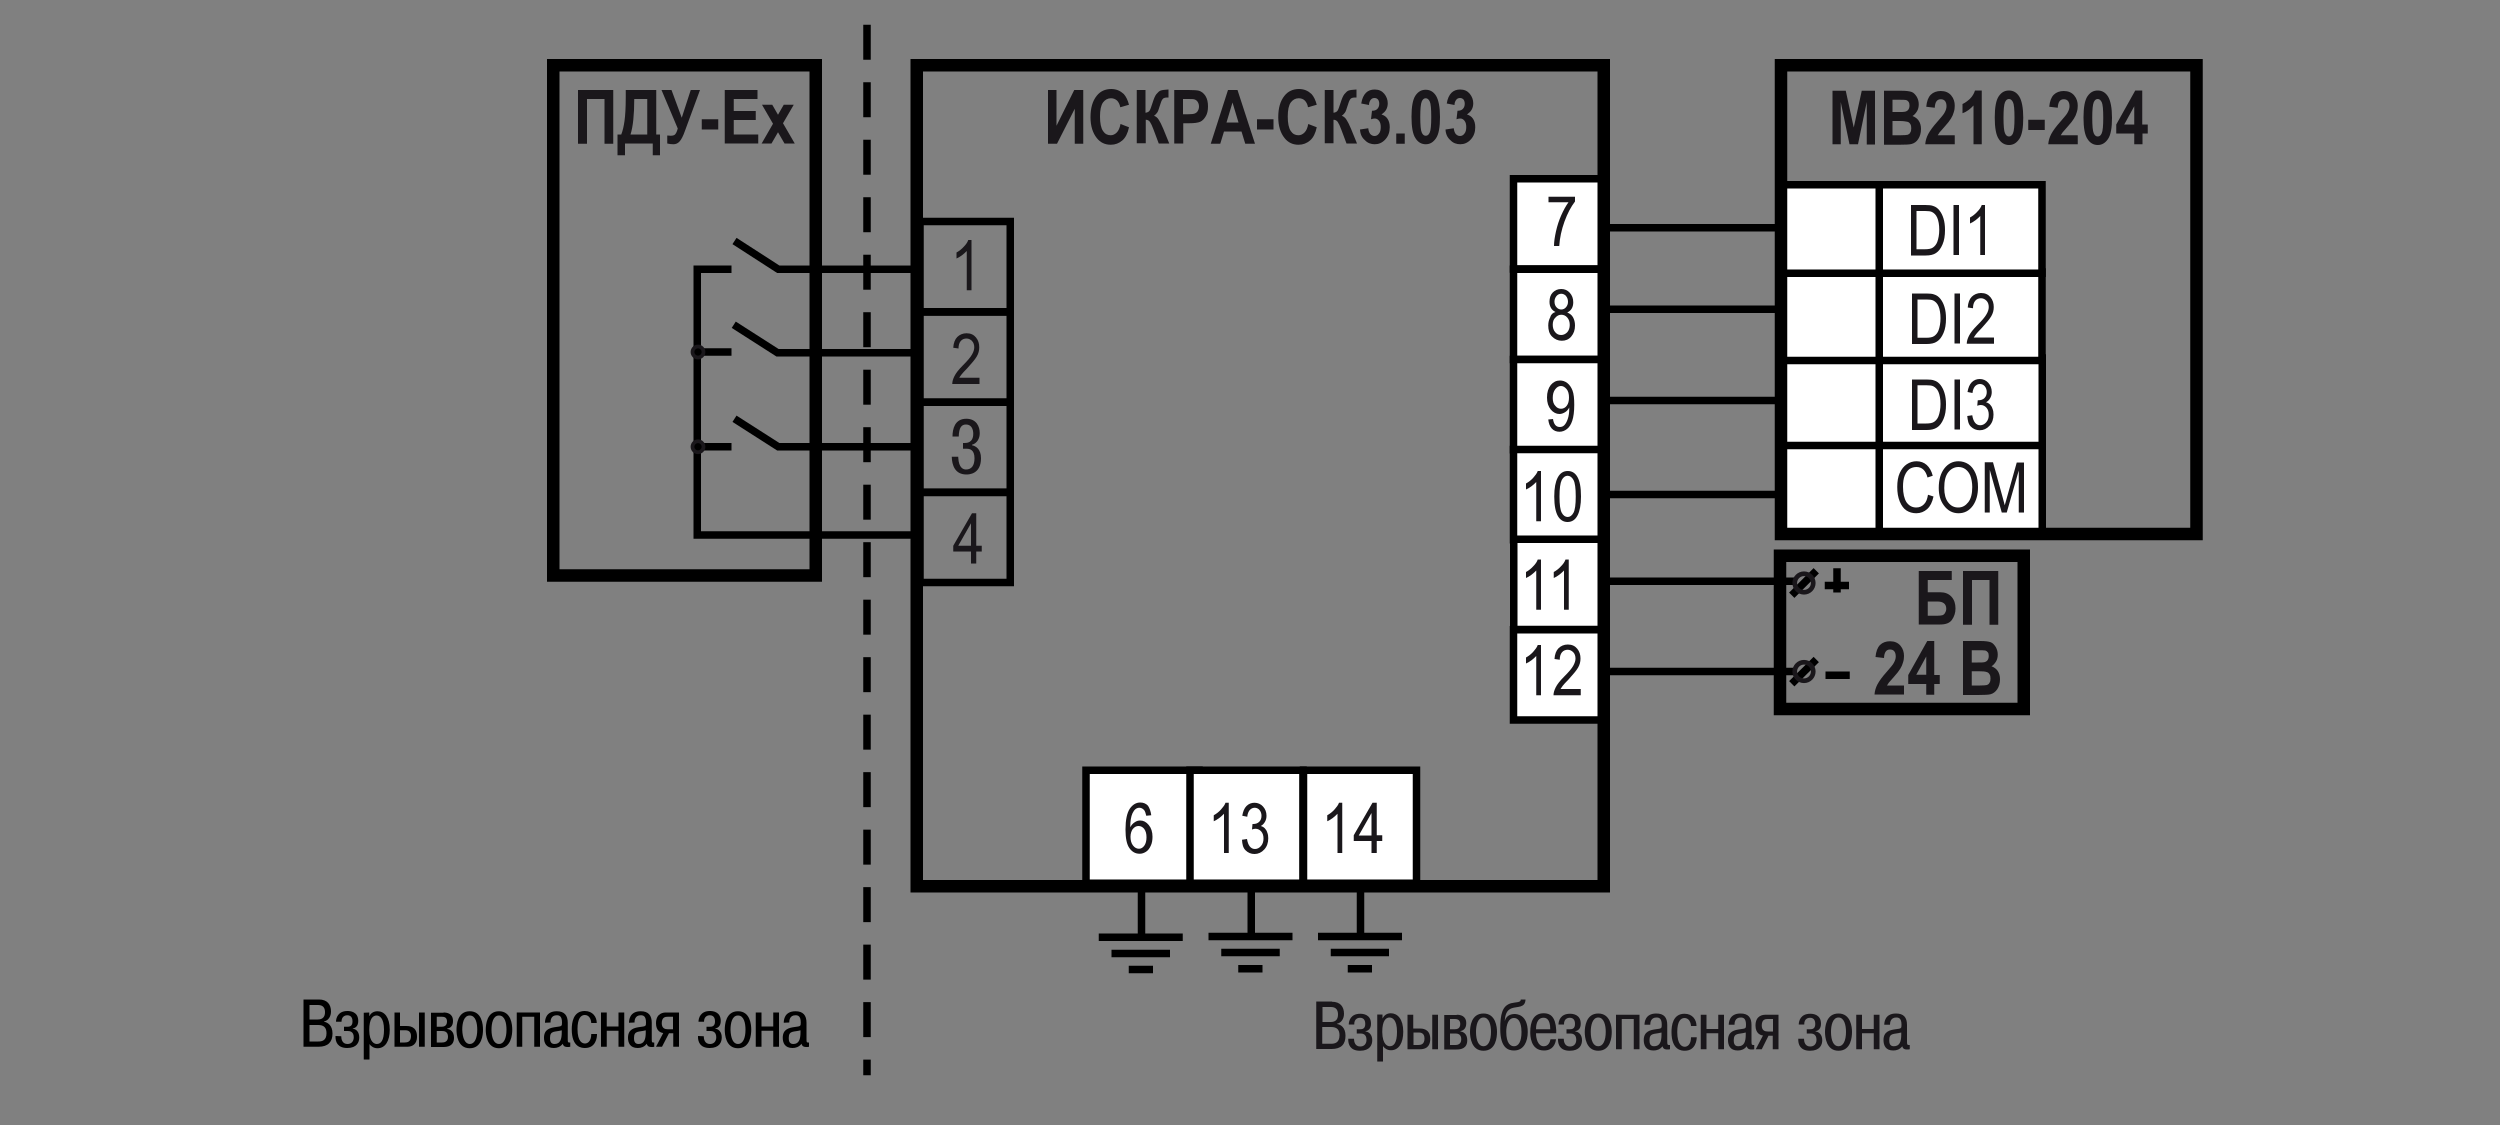 <?xml version="1.0" encoding="utf-8"?>
<!-- Generator: Adobe Illustrator 24.0.1, SVG Export Plug-In . SVG Version: 6.00 Build 0)  -->
<svg version="1.1" id="Слой_1" xmlns="http://www.w3.org/2000/svg" xmlns:xlink="http://www.w3.org/1999/xlink" x="0px" y="0px"
	 width="1000px" height="450px" viewBox="0 0 1000 450" enable-background="new 0 0 1000 450" xml:space="preserve">
<rect x="0" y="0" width="1000" height="450" fill="#808080" stroke="none"/>
<g>
	
		<line fill="none" stroke="#000000" stroke-width="3" stroke-dasharray="13.998,8.999" x1="346.8" y1="9.9" x2="346.8" y2="430.1"/>
	<g>
		<rect x="434.4" y="308.1" fill="#FFFFFF" stroke="#000000" stroke-width="3" width="45.2" height="45.2"/>
		<rect x="476" y="308.1" fill="#FFFFFF" stroke="#000000" stroke-width="3" width="45.2" height="45.2"/>
		<g>
			<line fill="none" stroke="#000000" stroke-width="3" x1="456.6" y1="354.6" x2="456.6" y2="375.3"/>
			<line fill="none" stroke="#000000" stroke-width="3" x1="439.5" y1="374.9" x2="473.1" y2="374.9"/>
			<line fill="none" stroke="#000000" stroke-width="3" x1="444.6" y1="381.4" x2="468" y2="381.4"/>
			<line fill="none" stroke="#000000" stroke-width="3" x1="451.5" y1="387.8" x2="461.2" y2="387.8"/>
		</g>
		<g>
			<line fill="none" stroke="#000000" stroke-width="3" x1="500.5" y1="354.2" x2="500.5" y2="374.9"/>
			<line fill="none" stroke="#000000" stroke-width="3" x1="483.4" y1="374.6" x2="517" y2="374.6"/>
			<line fill="none" stroke="#000000" stroke-width="3" x1="488.5" y1="381" x2="511.9" y2="381"/>
			<line fill="none" stroke="#000000" stroke-width="3" x1="495.3" y1="387.5" x2="505" y2="387.5"/>
		</g>
		<g>
			<line fill="none" stroke="#000000" stroke-width="3" x1="544.2" y1="354.2" x2="544.2" y2="374.9"/>
			<line fill="none" stroke="#000000" stroke-width="3" x1="527.2" y1="374.6" x2="560.8" y2="374.6"/>
			<line fill="none" stroke="#000000" stroke-width="3" x1="532.3" y1="381" x2="555.6" y2="381"/>
			<line fill="none" stroke="#000000" stroke-width="3" x1="539.1" y1="387.5" x2="548.8" y2="387.5"/>
		</g>
		<line fill="none" stroke="#000000" stroke-width="3" x1="730.2" y1="270.1" x2="739.9" y2="270.1"/>
		<line fill="none" stroke="#000000" stroke-width="3" x1="729.9" y1="234.2" x2="739.6" y2="234.2"/>
		<line fill="none" stroke="#000000" stroke-width="3" x1="734.8" y1="227.3" x2="734.8" y2="237"/>
		<g>
			<g>
				<path fill="#1A171B" d="M460.5,326.1l-2,0.2c-0.2-1-0.5-1.8-0.8-2.2c-0.5-0.6-1.2-1-1.9-1c-1.2,0-2.1,0.7-2.8,2.2
					c-0.6,1.3-0.9,3.1-0.9,5.6c0.5-0.9,1-1.5,1.8-2c0.7-0.5,1.4-0.7,2.2-0.7c1.3,0,2.4,0.6,3.4,1.8s1.5,2.8,1.5,4.7
					c0,1.3-0.2,2.6-0.7,3.6c-0.5,1.1-1.1,1.9-1.9,2.4s-1.6,0.8-2.5,0.8c-1.7,0-3-0.7-4.1-2.2c-1.1-1.5-1.6-4-1.6-7.5
					c0-3.9,0.6-6.6,1.7-8.3c1.1-1.6,2.5-2.5,4.2-2.5c1.2,0,2.3,0.4,3.1,1.3C459.8,323.2,460.3,324.5,460.5,326.1z M452.2,334.7
					c0,1.4,0.3,2.6,1,3.5s1.5,1.3,2.4,1.3c0.8,0,1.5-0.4,2.1-1.2c0.6-0.8,0.9-2,0.9-3.4c0-1.4-0.3-2.5-0.9-3.3
					c-0.6-0.8-1.4-1.2-2.3-1.2c-0.9,0-1.6,0.4-2.3,1.2C452.6,332.3,452.2,333.4,452.2,334.7z"/>
			</g>
		</g>
		<g>
			<g>
				<path fill="#1A171B" d="M419.2,57.5V36h3.4v14.3l7.1-14.3h3.6v21.5h-3.4v-14l-7.1,14H419.2z"/>
				<path fill="#1A171B" d="M448.2,49.6l3.4,1.3c-0.5,2.4-1.4,4.2-2.7,5.3s-2.8,1.7-4.6,1.7c-2.3,0-4.2-0.9-5.6-2.7
					c-1.6-2-2.5-4.8-2.5-8.3c0-3.7,0.8-6.5,2.5-8.6c1.4-1.8,3.4-2.7,5.8-2.7c2,0,3.6,0.7,5,2c0.9,1,1.6,2.4,2.1,4.3l-3.5,1
					c-0.2-1.2-0.7-2.1-1.3-2.7c-0.7-0.6-1.5-0.9-2.4-0.9c-1.3,0-2.4,0.6-3.2,1.7s-1.2,3-1.2,5.6c0,2.7,0.4,4.6,1.2,5.8
					s1.8,1.7,3.1,1.7c0.9,0,1.7-0.4,2.4-1.1S447.9,51.2,448.2,49.6z"/>
				<path fill="#1A171B" d="M454.7,57.5V36h3.5v9.1c0.8-0.1,1.3-0.4,1.6-0.8s0.7-1.5,1.2-3.1s1-2.9,1.6-3.6s1.1-1.2,1.7-1.4
					s1.6-0.3,3.1-0.4v3.2H467c-1,0-1.7,0.2-2,0.7c-0.4,0.5-0.7,1.4-1.1,2.7s-0.7,2.2-1,2.6c-0.3,0.4-0.7,0.9-1.3,1.3
					c0.8,0.3,1.4,0.8,1.9,1.6s1.1,1.9,1.8,3.6l2.4,5.9h-4.2l-2.1-5.6c-0.5-1.4-1-2.4-1.4-3s-1-0.9-1.7-0.9v9.4H454.7z"/>
				<path fill="#1A171B" d="M469.7,57.5V36h5.7c2.1,0,3.5,0.1,4.2,0.3c1,0.3,1.9,1,2.6,2.1s1,2.5,1,4.2c0,1.6-0.3,2.9-0.9,3.9
					s-1.3,1.8-2.2,2.2s-2.4,0.6-4.5,0.6h-2.3v8.1H469.7z M473.2,39.6v6.1h2c1.3,0,2.2-0.1,2.7-0.3s0.9-0.5,1.2-1
					c0.3-0.5,0.5-1.1,0.5-1.8c0-0.7-0.2-1.3-0.5-1.8c-0.3-0.5-0.7-0.8-1.2-1c-0.5-0.2-1.4-0.2-2.9-0.2H473.2z"/>
				<path fill="#1A171B" d="M502,57.5h-3.9l-1.5-4.9h-7l-1.5,4.9h-3.8l6.9-21.5h3.8L502,57.5z M495.4,49l-2.4-8l-2.4,8H495.4z"/>
				<path fill="#1A171B" d="M502.8,51.8v-4.1h6.6v4.1H502.8z"/>
				<path fill="#1A171B" d="M523.3,49.6l3.4,1.3c-0.5,2.4-1.4,4.2-2.7,5.3s-2.8,1.7-4.6,1.7c-2.3,0-4.2-0.9-5.6-2.7
					c-1.6-2-2.5-4.8-2.5-8.3c0-3.7,0.8-6.5,2.5-8.6c1.4-1.8,3.4-2.7,5.8-2.7c2,0,3.6,0.7,5,2c0.9,1,1.6,2.4,2.1,4.3l-3.5,1
					c-0.2-1.2-0.7-2.1-1.3-2.7s-1.5-0.9-2.4-0.9c-1.3,0-2.4,0.6-3.2,1.7c-0.8,1.1-1.2,3-1.2,5.6c0,2.7,0.4,4.6,1.2,5.8
					s1.8,1.7,3.1,1.7c0.9,0,1.7-0.4,2.4-1.1S523,51.2,523.3,49.6z"/>
				<path fill="#1A171B" d="M529.9,57.5V36h3.5v9.1c0.8-0.1,1.3-0.4,1.6-0.8s0.7-1.5,1.2-3.1s1-2.9,1.6-3.6s1.1-1.2,1.7-1.4
					s1.6-0.3,3.1-0.4v3.2h-0.5c-1,0-1.7,0.2-2,0.7c-0.4,0.5-0.7,1.4-1.1,2.7s-0.7,2.2-1,2.6c-0.3,0.4-0.7,0.9-1.3,1.3
					c0.8,0.3,1.4,0.8,1.9,1.6s1.1,1.9,1.8,3.6l2.4,5.9h-4.2l-2.1-5.6c-0.5-1.4-1-2.4-1.4-3s-1-0.9-1.7-0.9v9.4H529.9z"/>
				<path fill="#1A171B" d="M544,51.8l3.3-0.5c0.1,1,0.4,1.8,0.8,2.3c0.5,0.5,1,0.8,1.7,0.8c0.7,0,1.3-0.3,1.8-1
					c0.5-0.6,0.7-1.5,0.7-2.6c0-1-0.2-1.9-0.7-2.5c-0.5-0.6-1-0.9-1.7-0.9c-0.4,0-0.9,0.1-1.5,0.3l0.4-3.4c0.9,0,1.6-0.2,2.1-0.7
					c0.5-0.5,0.8-1.2,0.8-2.1c0-0.7-0.2-1.3-0.5-1.7c-0.4-0.4-0.8-0.6-1.4-0.6s-1.1,0.2-1.5,0.7c-0.4,0.5-0.7,1.2-0.7,2.1l-3.1-0.6
					c0.3-2,1-3.4,1.9-4.3c0.9-0.9,2.1-1.3,3.5-1.3c1.6,0,2.9,0.6,3.8,1.7c0.9,1.1,1.4,2.4,1.4,3.8c0,0.9-0.2,1.8-0.6,2.5
					c-0.4,0.8-1.1,1.4-1.9,2c1,0.3,1.8,0.8,2.4,1.7s0.9,2,0.9,3.4c0,2-0.6,3.6-1.8,4.9c-1.2,1.3-2.6,1.9-4.2,1.9
					c-1.5,0-2.9-0.5-3.9-1.6C544.8,55.1,544.1,53.7,544,51.8z"/>
				<path fill="#1A171B" d="M558.5,57.5v-4.1h3.4v4.1H558.5z"/>
				<path fill="#1A171B" d="M570.3,35.9c1.7,0,3.1,0.8,4.1,2.4s1.6,4.5,1.6,8.5c0,4.1-0.5,6.9-1.6,8.5c-1.1,1.6-2.4,2.4-4.1,2.4
					c-1.7,0-3.1-0.8-4.1-2.4c-1.1-1.6-1.6-4.5-1.6-8.6c0-4,0.5-6.9,1.6-8.5S568.6,35.9,570.3,35.9z M570.3,39.3
					c-0.7,0-1.2,0.4-1.6,1.3c-0.4,0.9-0.6,3-0.6,6.2s0.2,5.4,0.6,6.2c0.4,0.9,0.9,1.3,1.6,1.3c0.7,0,1.2-0.4,1.6-1.3s0.6-3,0.6-6.2
					c0-3.3-0.2-5.4-0.6-6.2S571,39.3,570.3,39.3z"/>
				<path fill="#1A171B" d="M578.2,51.8l3.3-0.5c0.1,1,0.4,1.8,0.8,2.3c0.5,0.5,1,0.8,1.7,0.8c0.7,0,1.3-0.3,1.8-1
					c0.5-0.6,0.7-1.5,0.7-2.6c0-1-0.2-1.9-0.7-2.5c-0.5-0.6-1-0.9-1.7-0.9c-0.4,0-0.9,0.1-1.5,0.3l0.4-3.4c0.9,0,1.6-0.2,2.1-0.7
					c0.5-0.5,0.8-1.2,0.8-2.1c0-0.7-0.2-1.3-0.5-1.7c-0.4-0.4-0.8-0.6-1.4-0.6s-1.1,0.2-1.5,0.7c-0.4,0.5-0.7,1.2-0.7,2.1l-3.1-0.6
					c0.3-2,1-3.4,1.9-4.3c0.9-0.9,2.1-1.3,3.5-1.3c1.6,0,2.9,0.6,3.8,1.7c0.9,1.1,1.4,2.4,1.4,3.8c0,0.9-0.2,1.8-0.6,2.5
					c-0.4,0.8-1.1,1.4-1.9,2c1,0.3,1.8,0.8,2.4,1.7s0.9,2,0.9,3.4c0,2-0.6,3.6-1.8,4.9c-1.2,1.3-2.6,1.9-4.2,1.9
					c-1.5,0-2.9-0.5-3.9-1.6C579,55.1,578.3,53.7,578.2,51.8z"/>
			</g>
		</g>
		<g>
			<g>
				<path fill="#1A171B" d="M767.5,249.9v-21.5h13.2v3.6h-9.6v4.9h5c1.9,0,3.4,0.6,4.5,1.8c1.1,1.2,1.6,2.8,1.6,4.7
					c0,1.7-0.5,3.2-1.4,4.5c-0.9,1.3-2.5,1.9-4.7,1.9H767.5z M771.1,240.6v5.7h3.7c1,0,1.7-0.1,2.1-0.2c0.4-0.1,0.8-0.4,1.1-0.9
					c0.3-0.5,0.5-1,0.5-1.7c0-1.9-1.2-2.9-3.6-2.9H771.1z"/>
				<path fill="#1A171B" d="M788.7,249.9h-3.5v-21.5h14.1v21.5h-3.5V232h-7V249.9z"/>
				<path fill="#1A171B" d="M761.6,274v3.8h-11.8c0.1-1.4,0.5-2.8,1.2-4.1s1.9-3,3.8-5.1c1.5-1.7,2.4-2.8,2.7-3.4
					c0.5-0.9,0.8-1.7,0.8-2.6c0-0.9-0.2-1.6-0.6-2.1c-0.4-0.5-1-0.7-1.7-0.7c-1.5,0-2.3,1.1-2.4,3.4l-3.4-0.4
					c0.2-2.2,0.8-3.8,1.8-4.8c1-1,2.4-1.5,4-1.5c1.8,0,3.2,0.6,4.2,1.8s1.4,2.6,1.4,4.1c0,0.9-0.1,1.7-0.4,2.6
					c-0.2,0.8-0.6,1.7-1.1,2.5c-0.5,0.8-1.3,1.9-2.5,3.2c-1.1,1.2-1.8,2-2.1,2.4s-0.5,0.8-0.7,1.1H761.6z"/>
				<path fill="#1A171B" d="M770.5,277.9v-4.3h-7.2v-3.6l7.6-13.6h2.8v13.6h2.2v3.6h-2.2v4.3H770.5z M770.5,269.9v-7.3l-4,7.3H770.5
					z"/>
				<path fill="#1A171B" d="M785.1,256.4h7.1c1.9,0,3.3,0.2,4.1,0.5s1.4,1,2,1.9c0.5,0.9,0.8,1.9,0.8,3c0,1-0.2,2-0.7,2.8
					c-0.5,0.8-1.1,1.5-1.8,1.9c1,0.4,1.9,1,2.5,1.9c0.6,0.9,0.9,2,0.9,3.3c0,1.6-0.4,2.9-1.1,4c-0.8,1.1-1.6,1.7-2.7,2
					c-0.7,0.2-2.4,0.3-5,0.3h-6V256.4z M788.7,260v5h2.3c1.4,0,2.3,0,2.6-0.1c0.6-0.1,1.1-0.4,1.4-0.8c0.3-0.4,0.5-1,0.5-1.7
					c0-0.6-0.1-1.2-0.4-1.5c-0.3-0.4-0.6-0.6-1-0.7c-0.4-0.1-1.5-0.1-3.4-0.1H788.7z M788.7,268.5v5.7h3.3c1.4,0,2.4-0.1,2.8-0.2
					c0.4-0.2,0.8-0.4,1-0.9c0.3-0.4,0.4-1,0.4-1.7c0-0.7-0.1-1.3-0.4-1.7c-0.3-0.5-0.7-0.8-1.2-0.9c-0.5-0.2-1.5-0.3-3-0.3H788.7z"
					/>
			</g>
		</g>
		<g>
			<g>
				<path fill="#1A171B" d="M491.6,341.2h-2v-15.7c-0.5,0.5-1.1,1.1-1.9,1.7s-1.5,1-2.2,1.3v-2.4c1.1-0.6,2.1-1.4,2.9-2.3
					s1.5-1.8,1.8-2.7h1.3V341.2z"/>
				<path fill="#1A171B" d="M496.8,335.9l2-0.3c0.4,2.6,1.5,4,3.2,4c0.9,0,1.7-0.4,2.4-1.2s1-1.8,1-3c0-1.2-0.3-2.1-0.9-2.8
					s-1.4-1.1-2.3-1.1c-0.4,0-0.9,0.1-1.4,0.3l0.2-2.2l0.3,0c1,0,1.8-0.3,2.4-0.9c0.6-0.6,0.9-1.4,0.9-2.4c0-0.9-0.3-1.7-0.8-2.3
					s-1.2-0.9-1.9-0.9c-0.8,0-1.4,0.3-2,0.9c-0.5,0.6-0.9,1.5-1,2.7l-2-0.4c0.3-1.7,0.8-3,1.7-3.9s2-1.3,3.2-1.3
					c1.3,0,2.5,0.5,3.4,1.5s1.4,2.2,1.4,3.7c0,0.9-0.2,1.7-0.6,2.4c-0.4,0.7-0.9,1.3-1.7,1.7c0.7,0.2,1.2,0.5,1.6,0.9s0.8,1,1,1.7
					c0.3,0.7,0.4,1.5,0.4,2.3c0,1.8-0.5,3.3-1.6,4.5c-1.1,1.2-2.4,1.8-3.9,1.8c-1.4,0-2.6-0.5-3.6-1.5S496.9,337.7,496.8,335.9z"/>
			</g>
		</g>
		<rect x="521.4" y="308.1" fill="#FFFFFF" stroke="#000000" stroke-width="3" width="45.2" height="45.2"/>
		<g>
			<g>
				<path fill="#1A171B" d="M537,341.2h-2v-15.7c-0.5,0.5-1.1,1.1-1.9,1.7s-1.5,1-2.2,1.3v-2.4c1.1-0.6,2.1-1.4,2.9-2.3
					s1.5-1.8,1.8-2.7h1.3V341.2z"/>
				<path fill="#1A171B" d="M548.6,341.2v-4.8h-7.1v-2.3l7.5-13h1.7v13h2.2v2.3h-2.2v4.8H548.6z M548.6,334.2v-9l-5.1,9H548.6z"/>
			</g>
		</g>
		<g>
			<g>
				<path fill="#1A171B" d="M388.7,116.1h-2v-15.7c-0.5,0.5-1.1,1.1-1.9,1.7c-0.8,0.6-1.5,1-2.2,1.3V101c1.1-0.6,2.1-1.4,2.9-2.3
					c0.9-0.9,1.5-1.8,1.8-2.7h1.3V116.1z"/>
			</g>
		</g>
		<g>
			<g>
				<path fill="#1A171B" d="M391.8,151.2v2.4h-10.9c0-1,0.3-2,0.9-3.2c0.6-1.2,1.7-2.6,3.3-4.2c1.9-1.9,3.1-3.3,3.7-4.4
					c0.6-1,0.9-2,0.9-2.9c0-1-0.3-1.9-0.9-2.5c-0.6-0.6-1.3-1-2.2-1c-0.9,0-1.7,0.3-2.3,1c-0.6,0.7-0.9,1.7-0.9,3l-2.1-0.3
					c0.1-1.9,0.7-3.4,1.6-4.3s2.2-1.5,3.7-1.5c1.7,0,2.9,0.6,3.8,1.7c0.9,1.1,1.3,2.4,1.3,3.9c0,1.3-0.3,2.5-1,3.7
					c-0.7,1.2-2,2.7-3.8,4.7c-1.2,1.2-2,2.1-2.3,2.5c-0.4,0.4-0.6,0.9-0.9,1.3H391.8z"/>
			</g>
		</g>
		<g>
			<path fill="#1A171B" d="M383.3,183c0.2,4.4,2.2,4.8,3.1,4.8c2.3,0,3.4-1.7,3.4-4.5c0-3.5-2-3.8-3.1-3.8h-1.5v-2.3h0.6
				c0.8,0,3.5,0,3.5-3.7c0-1.6-0.6-3.7-2.9-3.7c-1.8,0-2.8,1.2-2.9,4.8h-2.5c0-3,0.9-7.1,5.5-7.1c4,0,5.4,3,5.4,5.8c0,2-1,4-3.1,4.6
				v0.2c1.5,0.3,3.6,1.5,3.6,5.2c0,6.4-4.9,6.5-5.8,6.5c-4.7,0-5.8-3.8-5.9-7.1H383.3z"/>
		</g>
		<g>
			<g>
				<path fill="#1A171B" d="M388.4,225.4v-4.8h-7.1v-2.3l7.5-13h1.7v13h2.2v2.3h-2.2v4.8H388.4z M388.4,218.3v-9l-5.1,9H388.4z"/>
			</g>
		</g>
		<rect x="605.4" y="71.5" fill="#FFFFFF" stroke="#000000" stroke-width="3" width="36.1" height="36.1"/>
		<rect x="605.4" y="107.7" fill="#FFFFFF" stroke="#000000" stroke-width="3" width="36.1" height="36.1"/>
		<rect x="605.4" y="143.8" fill="#FFFFFF" stroke="#000000" stroke-width="3" width="36.1" height="36.1"/>
		<rect x="605.4" y="179.8" fill="#FFFFFF" stroke="#000000" stroke-width="3" width="36.1" height="36.1"/>
		<rect x="368" y="88.6" fill="none" stroke="#000000" stroke-width="3" width="36.1" height="36.1"/>
		<rect x="368" y="124.8" fill="none" stroke="#000000" stroke-width="3" width="36.1" height="36.1"/>
		<rect x="368" y="160.9" fill="none" stroke="#000000" stroke-width="3" width="36.1" height="36.1"/>
		<rect x="368" y="196.9" fill="none" stroke="#000000" stroke-width="3" width="36.1" height="36.1"/>
		<rect x="605.5" y="215.7" fill="#FFFFFF" stroke="#000000" stroke-width="3" width="36.1" height="36.1"/>
		<rect x="605.4" y="251.9" fill="#FFFFFF" stroke="#000000" stroke-width="3" width="36.1" height="36.1"/>
		<g>
			<g>
				<path fill="#1A171B" d="M616.5,243.9h-2v-15.7c-0.5,0.5-1.1,1.1-1.9,1.7s-1.5,1-2.2,1.3v-2.4c1.1-0.6,2.1-1.4,2.9-2.3
					c0.9-0.9,1.5-1.8,1.8-2.7h1.3V243.9z"/>
				<path fill="#1A171B" d="M627.6,243.9h-2v-15.7c-0.5,0.5-1.1,1.1-1.9,1.7s-1.5,1-2.2,1.3v-2.4c1.1-0.6,2.1-1.4,2.9-2.3
					c0.9-0.9,1.5-1.8,1.8-2.7h1.3V243.9z"/>
			</g>
		</g>
		<g>
			<g>
				<path fill="#1A171B" d="M616.5,278.1h-2v-15.7c-0.5,0.5-1.1,1.1-1.9,1.7s-1.5,1-2.2,1.3V263c1.1-0.6,2.1-1.4,2.9-2.3
					s1.5-1.8,1.8-2.7h1.3V278.1z"/>
				<path fill="#1A171B" d="M632.3,275.7v2.4h-10.9c0-1,0.3-2,0.9-3.2s1.7-2.6,3.3-4.2c1.9-1.9,3.1-3.3,3.7-4.4s0.9-2,0.9-2.9
					c0-1-0.3-1.9-0.9-2.5s-1.3-1-2.2-1c-0.9,0-1.7,0.3-2.3,1s-0.9,1.7-0.9,3l-2.1-0.3c0.1-1.9,0.7-3.4,1.6-4.3s2.2-1.5,3.7-1.5
					c1.7,0,2.9,0.6,3.8,1.7s1.3,2.4,1.3,3.9c0,1.3-0.3,2.5-1,3.7s-2,2.7-3.8,4.7c-1.2,1.2-2,2.1-2.3,2.5s-0.6,0.9-0.9,1.3H632.3z"/>
			</g>
		</g>
		<g>
			<g>
				<path fill="#1A171B" d="M619.4,81.1v-2.4h10.6v1.9c-1.6,2.1-3,4.7-4.2,8c-1.2,3.3-1.9,6.6-2.1,9.8h-2.1c0-1.7,0.3-3.6,0.8-5.9
					c0.5-2.2,1.2-4.4,2.1-6.4s1.8-3.7,2.9-5.2H619.4z"/>
			</g>
		</g>
		<g>
			<g>
				<path fill="#1A171B" d="M622.2,124.8c-0.8-0.4-1.4-0.9-1.8-1.6c-0.4-0.7-0.6-1.5-0.6-2.5c0-1.5,0.4-2.8,1.3-3.7s2-1.4,3.4-1.4
					c1.4,0,2.5,0.5,3.4,1.5s1.4,2.2,1.4,3.8c0,1-0.2,1.8-0.6,2.5c-0.4,0.7-1,1.2-1.8,1.6c1,0.4,1.8,1,2.3,1.9s0.8,2,0.8,3.3
					c0,1.8-0.5,3.2-1.5,4.4s-2.3,1.7-3.8,1.7c-1.5,0-2.8-0.6-3.9-1.7s-1.5-2.6-1.5-4.4c0-1.3,0.3-2.4,0.8-3.3
					C620.4,125.7,621.2,125.1,622.2,124.8z M621.1,129.9c0,1.2,0.3,2.2,1,3s1.4,1.1,2.4,1.1c0.9,0,1.7-0.4,2.4-1.1
					c0.6-0.7,1-1.7,1-2.9c0-1.2-0.3-2.2-1-3s-1.5-1.1-2.4-1.1c-0.9,0-1.7,0.4-2.3,1.1C621.4,127.7,621.1,128.7,621.1,129.9z
					 M621.8,120.6c0,1,0.3,1.8,0.8,2.3c0.5,0.6,1.2,0.9,1.9,0.9c0.7,0,1.4-0.3,1.9-0.9s0.8-1.3,0.8-2.2c0-0.9-0.3-1.7-0.8-2.3
					s-1.2-0.9-1.9-0.9s-1.4,0.3-1.9,0.9S621.8,119.8,621.8,120.6z"/>
			</g>
		</g>
		<g>
			<g>
				<path fill="#1A171B" d="M619.3,167.8l1.9-0.2c0.3,2.1,1.2,3.2,2.7,3.2c0.7,0,1.3-0.2,1.8-0.7s1-1.3,1.4-2.5s0.6-2.5,0.6-4.1V163
					c-0.4,0.8-1,1.5-1.7,1.9s-1.4,0.7-2.2,0.7c-1.3,0-2.5-0.6-3.5-1.8c-1-1.2-1.5-2.8-1.5-4.8c0-2.1,0.5-3.7,1.5-5
					c1-1.2,2.2-1.8,3.7-1.8c1,0,2,0.3,2.9,1c0.9,0.7,1.6,1.7,2.1,3s0.7,3.2,0.7,5.7c0,2.8-0.3,4.9-0.8,6.4s-1.2,2.6-2.1,3.3
					s-1.9,1.1-3,1.1c-1.2,0-2.3-0.4-3.1-1.3S619.5,169.4,619.3,167.8z M627.6,159c0-1.4-0.3-2.6-1-3.4s-1.4-1.2-2.2-1.2
					c-0.9,0-1.6,0.4-2.3,1.3s-1,2-1,3.5c0,1.3,0.3,2.4,1,3.1c0.6,0.8,1.4,1.2,2.3,1.2c0.9,0,1.7-0.4,2.3-1.2
					C627.3,161.5,627.6,160.4,627.6,159z"/>
			</g>
		</g>
		<g>
			<g>
				<path fill="#1A171B" d="M616.5,208.5h-2v-15.7c-0.5,0.5-1.1,1.1-1.9,1.7s-1.5,1-2.2,1.3v-2.4c1.1-0.6,2.1-1.4,2.9-2.3
					s1.5-1.8,1.8-2.7h1.3V208.5z"/>
				<path fill="#1A171B" d="M621.7,198.6c0-3.4,0.5-5.9,1.4-7.6s2.2-2.6,4-2.6c1.6,0,2.8,0.7,3.7,2.1c1.1,1.7,1.6,4.4,1.6,8.1
					c0,3.3-0.5,5.9-1.4,7.6s-2.2,2.6-4,2.6c-1.6,0-2.9-0.8-3.8-2.3S621.7,202.4,621.7,198.6z M623.8,198.6c0,3.3,0.3,5.4,0.9,6.5
					c0.6,1.1,1.4,1.7,2.4,1.7c0.9,0,1.7-0.6,2.3-1.7s0.9-3.3,0.9-6.5c0-3.3-0.3-5.5-0.9-6.6c-0.6-1.1-1.4-1.7-2.4-1.7
					c-0.9,0-1.7,0.6-2.3,1.7C624.1,193.2,623.8,195.4,623.8,198.6z"/>
			</g>
		</g>
		<rect x="712.4" y="143.2" fill="#FFFFFF" stroke="#000000" stroke-width="3" width="104.5" height="35.4"/>
		<rect x="712.4" y="178.2" fill="#FFFFFF" stroke="#000000" stroke-width="3" width="104.5" height="35.4"/>
		<rect x="712.8" y="108.8" fill="#FFFFFF" stroke="#000000" stroke-width="3" width="104" height="35.4"/>
		<rect x="712.5" y="73.9" fill="#FFFFFF" stroke="#000000" stroke-width="3" width="104.3" height="35.4"/>
		<g>
			<g>
				<path fill="#1A171B" d="M764.8,171.8v-20h5.7c1.4,0,2.5,0.1,3.2,0.4c1,0.3,1.8,0.9,2.5,1.8s1.2,1.9,1.6,3.2
					c0.4,1.3,0.6,2.8,0.6,4.6c0,2.3-0.3,4.2-1,5.8s-1.5,2.7-2.6,3.4s-2.4,1-4.1,1H764.8z M767,169.4h3.5c1.4,0,2.5-0.2,3.2-0.7
					s1.3-1.2,1.7-2.2c0.5-1.4,0.8-3,0.8-4.9c0-2-0.3-3.6-0.8-4.8s-1.3-1.9-2.1-2.3c-0.6-0.3-1.5-0.4-2.8-0.4H767V169.4z"/>
				<path fill="#1A171B" d="M781.8,171.8v-20h2.2v20H781.8z"/>
				<path fill="#1A171B" d="M786.9,166.4l2-0.3c0.4,2.6,1.5,4,3.2,4c0.9,0,1.7-0.4,2.4-1.2s1-1.8,1-3c0-1.2-0.3-2.1-0.9-2.8
					c-0.6-0.7-1.4-1.1-2.3-1.1c-0.4,0-0.9,0.1-1.4,0.3l0.2-2.2l0.3,0c1,0,1.8-0.3,2.4-0.9c0.6-0.6,0.9-1.4,0.9-2.4
					c0-0.9-0.3-1.7-0.8-2.3c-0.5-0.6-1.2-0.9-1.9-0.9c-0.8,0-1.4,0.3-2,0.9c-0.5,0.6-0.9,1.5-1,2.7l-2-0.4c0.3-1.7,0.8-3,1.7-3.9
					s2-1.3,3.2-1.3c1.3,0,2.5,0.5,3.4,1.5c0.9,1,1.4,2.2,1.4,3.7c0,0.9-0.2,1.7-0.6,2.4c-0.4,0.7-0.9,1.3-1.7,1.7
					c0.7,0.2,1.2,0.5,1.6,0.9s0.8,1,1,1.7c0.3,0.7,0.4,1.5,0.4,2.3c0,1.8-0.5,3.3-1.6,4.5c-1.1,1.2-2.4,1.8-3.9,1.8
					c-1.4,0-2.6-0.5-3.6-1.5S787.1,168.2,786.9,166.4z"/>
			</g>
		</g>
		<g>
			<g>
				<path fill="#1A171B" d="M771.2,197.9l2.2,0.7c-0.5,2.3-1.3,3.9-2.5,5s-2.7,1.7-4.4,1.7c-1.5,0-2.8-0.4-3.9-1.1
					c-1.1-0.7-2-1.9-2.7-3.6s-1-3.6-1-5.8c0-2.2,0.3-4.1,1-5.6c0.7-1.5,1.6-2.7,2.8-3.5c1.2-0.8,2.5-1.2,3.9-1.2
					c1.6,0,3,0.5,4.1,1.5c1.1,1,1.9,2.4,2.4,4.3L771,191c-0.7-2.8-2.2-4.2-4.4-4.2c-1.1,0-2,0.3-2.8,0.8c-0.8,0.6-1.4,1.4-1.9,2.6
					c-0.5,1.2-0.7,2.7-0.7,4.5c0,2.7,0.5,4.8,1.4,6.2c1,1.4,2.3,2.1,3.9,2.1c1.2,0,2.2-0.4,3.1-1.3S770.9,199.6,771.2,197.9z"/>
				<path fill="#1A171B" d="M775.5,195.2c0-3.4,0.8-6,2.3-7.9s3.4-2.8,5.6-2.8c1.4,0,2.8,0.4,4,1.2s2.1,2,2.8,3.6s1,3.4,1,5.6
					c0,3-0.7,5.4-2,7.3c-1.5,2.1-3.4,3.1-5.8,3.1c-2.4,0-4.4-1.1-5.9-3.2C776.1,200.2,775.5,197.9,775.5,195.2z M777.7,195.2
					c0,2.5,0.5,4.4,1.6,5.8c1.1,1.4,2.4,2,4,2c1.6,0,2.9-0.7,4-2.1c1.1-1.4,1.6-3.4,1.6-6.1c0-1.7-0.3-3.3-0.8-4.6
					c-0.4-1-1.1-1.9-1.9-2.5s-1.8-0.9-2.8-0.9c-1.6,0-3,0.7-4.1,2.1S777.7,192.3,777.7,195.2z"/>
				<path fill="#1A171B" d="M793.9,204.9v-20h3.3l3.9,14.2l0.8,3c0.2-0.7,0.5-1.8,0.9-3.2l3.9-13.9h2.9v20h-2.1v-16.8l-4.8,16.8h-2
					l-4.8-17.1v17.1H793.9z"/>
			</g>
		</g>
		<rect x="366.7" y="26.1" fill="none" stroke="#000000" stroke-width="5" width="274.8" height="328.4"/>
		<g>
			<g>
				<path fill="#1A171B" d="M234.7,57.5h-3.5V36h14.1v21.5h-3.5V39.6h-7V57.5z"/>
				<path fill="#1A171B" d="M262.5,53.8h1.5v8.3h-2.9v-4.7H250v4.7H247v-8.3h1.5c0.6-1.5,1-3.3,1.3-5.4s0.5-5.3,0.5-9.5V36h12.2
					V53.8z M258.9,39.6h-5.2c0,6.3-0.5,11.1-1.5,14.2h6.7V39.6z"/>
				<path fill="#1A171B" d="M271.1,51.4L264.6,36h4l4.1,11.1l3.6-11.1h3.7L274,52.3c-0.7,2-1.4,3.4-2.1,4.2
					c-0.7,0.8-1.5,1.2-2.5,1.2c-0.9,0-1.7-0.1-2.5-0.3v-3.2c0.6,0,1,0.1,1.3,0.1c0.9,0,1.5-0.2,1.8-0.5
					C270.4,53.4,270.8,52.6,271.1,51.4z"/>
				<path fill="#1A171B" d="M280.7,51.8v-4.1h6.6v4.1H280.7z"/>
				<path fill="#1A171B" d="M289.9,57.5V36H303v3.6h-9.5v4.8h8.8V48h-8.8v5.8h9.8v3.6H289.9z"/>
				<path fill="#1A171B" d="M304.6,57.5l4.6-8l-4.4-7.6h4.1l2.3,4l2.3-4h4l-4.3,7.4l4.7,8.1h-4.1l-2.6-4.5l-2.6,4.5H304.6z"/>
			</g>
		</g>
		<rect x="221.3" y="26.1" fill="none" stroke="#000000" stroke-width="5" width="105" height="204.1"/>
		<rect x="712" y="222.3" fill="none" stroke="#000000" stroke-width="5" width="97.5" height="61.3"/>
		<g>
			<g>
				<path fill="#1A171B" d="M733,57.7V36.3h5.3l3.2,14.7l3.2-14.7h5.3v21.5h-3.3V40.8l-3.5,16.9h-3.4l-3.5-16.9v16.9H733z"/>
				<path fill="#1A171B" d="M753.5,36.3h7.1c1.9,0,3.3,0.2,4.1,0.5s1.4,1,2,1.9c0.5,0.9,0.8,1.9,0.8,3c0,1-0.2,2-0.7,2.8
					s-1.1,1.5-1.8,1.9c1,0.4,1.9,1,2.5,1.9c0.6,0.9,0.9,2,0.9,3.3c0,1.6-0.4,2.9-1.1,4s-1.6,1.7-2.7,2c-0.7,0.2-2.4,0.3-5,0.3h-6
					V36.3z M757,39.8v5h2.3c1.4,0,2.3,0,2.6-0.1c0.6-0.1,1.1-0.4,1.4-0.8s0.5-1,0.5-1.7c0-0.6-0.1-1.1-0.4-1.5
					c-0.3-0.4-0.6-0.6-1-0.7c-0.4-0.1-1.5-0.1-3.4-0.1H757z M757,48.4v5.7h3.3c1.4,0,2.4-0.1,2.8-0.2c0.4-0.2,0.8-0.4,1-0.9
					c0.3-0.4,0.4-1,0.4-1.7c0-0.7-0.1-1.3-0.4-1.7c-0.3-0.5-0.7-0.8-1.2-0.9s-1.5-0.3-3-0.3H757z"/>
				<path fill="#1A171B" d="M781.9,53.9v3.8h-11.8c0.1-1.4,0.5-2.8,1.2-4.1s1.9-3,3.8-5.1c1.5-1.7,2.4-2.8,2.7-3.4
					c0.5-0.9,0.8-1.7,0.8-2.6c0-0.9-0.2-1.6-0.6-2.1s-1-0.7-1.7-0.7c-1.5,0-2.3,1.1-2.4,3.4l-3.4-0.4c0.2-2.2,0.8-3.8,1.8-4.8
					c1-1,2.4-1.5,4-1.5c1.8,0,3.2,0.6,4.2,1.8s1.4,2.6,1.4,4.1c0,0.9-0.1,1.7-0.4,2.6c-0.2,0.8-0.6,1.7-1.1,2.5
					c-0.5,0.8-1.3,1.9-2.5,3.2c-1.1,1.2-1.8,2-2.1,2.4c-0.3,0.4-0.5,0.8-0.7,1.1H781.9z"/>
				<path fill="#1A171B" d="M792.8,57.7h-3.4V42.2c-1.3,1.4-2.7,2.5-4.4,3.1v-3.7c0.9-0.4,1.9-1.1,2.9-2c1-1,1.7-2.1,2.1-3.4h2.7
					V57.7z"/>
				<path fill="#1A171B" d="M803.6,36.2c1.7,0,3.1,0.8,4.1,2.4s1.6,4.5,1.6,8.5c0,4.1-0.5,6.9-1.6,8.5c-1.1,1.6-2.4,2.4-4.1,2.4
					c-1.7,0-3.1-0.8-4.1-2.4c-1.1-1.6-1.6-4.5-1.6-8.6c0-4,0.5-6.9,1.6-8.5S801.9,36.2,803.6,36.2z M803.6,39.6
					c-0.7,0-1.2,0.4-1.6,1.3c-0.4,0.9-0.6,3-0.6,6.2s0.2,5.4,0.6,6.2c0.4,0.9,0.9,1.3,1.6,1.3c0.7,0,1.2-0.4,1.6-1.3s0.6-3,0.6-6.2
					c0-3.3-0.2-5.4-0.6-6.2S804.3,39.6,803.6,39.6z"/>
				<path fill="#1A171B" d="M811.3,52v-4.1h6.6V52H811.3z"/>
				<path fill="#1A171B" d="M831.1,53.9v3.8h-11.8c0.1-1.4,0.5-2.8,1.2-4.1s1.9-3,3.8-5.1c1.5-1.7,2.4-2.8,2.7-3.4
					c0.5-0.9,0.8-1.7,0.8-2.6c0-0.9-0.2-1.6-0.6-2.1s-1-0.7-1.7-0.7c-1.5,0-2.3,1.1-2.4,3.4l-3.4-0.4c0.2-2.2,0.8-3.8,1.8-4.8
					c1-1,2.4-1.5,4-1.5c1.8,0,3.2,0.6,4.2,1.8s1.4,2.6,1.4,4.1c0,0.9-0.1,1.7-0.4,2.6c-0.2,0.8-0.6,1.7-1.1,2.5
					c-0.5,0.8-1.3,1.9-2.5,3.2c-1.1,1.2-1.8,2-2.1,2.4c-0.3,0.4-0.5,0.8-0.7,1.1H831.1z"/>
				<path fill="#1A171B" d="M839.1,36.2c1.7,0,3.1,0.8,4.1,2.4s1.6,4.5,1.6,8.5c0,4.1-0.5,6.9-1.6,8.5c-1.1,1.6-2.4,2.4-4.1,2.4
					c-1.7,0-3.1-0.8-4.1-2.4c-1.1-1.6-1.6-4.5-1.6-8.6c0-4,0.5-6.9,1.6-8.5S837.4,36.2,839.1,36.2z M839.1,39.6
					c-0.7,0-1.2,0.4-1.6,1.3c-0.4,0.9-0.6,3-0.6,6.2s0.2,5.4,0.6,6.2c0.4,0.9,0.9,1.3,1.6,1.3c0.7,0,1.2-0.4,1.6-1.3s0.6-3,0.6-6.2
					c0-3.3-0.2-5.4-0.6-6.2S839.8,39.6,839.1,39.6z"/>
				<path fill="#1A171B" d="M853.7,57.7v-4.3h-7.2v-3.6l7.6-13.6h2.8v13.6h2.2v3.6H857v4.3H853.7z M853.7,49.8v-7.3l-4,7.3H853.7z"
					/>
			</g>
		</g>
		<rect x="712.4" y="26.1" fill="none" stroke="#000000" stroke-width="5" width="166.2" height="187.5"/>
		<polyline fill="none" stroke="#000000" stroke-width="3" points="366.7,214 278.9,214 278.9,107.7 292.6,107.7 		"/>
		<line fill="none" stroke="#000000" stroke-width="3" x1="718.3" y1="268.6" x2="641.6" y2="268.6"/>
		<line fill="none" stroke="#000000" stroke-width="3" x1="278.9" y1="140.8" x2="292.6" y2="140.8"/>
		<line fill="none" stroke="#000000" stroke-width="3" x1="278.9" y1="178.7" x2="292.6" y2="178.7"/>
		<polyline fill="none" stroke="#000000" stroke-width="3" points="367.9,107.7 311.3,107.7 293.8,96.4 		"/>
		<polyline fill="none" stroke="#000000" stroke-width="3" points="367.9,178.7 311.3,178.7 293.8,167.5 		"/>
		<polyline fill="none" stroke="#000000" stroke-width="3" points="367.6,141.1 311,141.1 293.5,129.9 		"/>
		<circle stroke="#1A171B" stroke-width="1.5" cx="279.2" cy="140.8" r="2.2"/>
		<line fill="none" stroke="#000000" stroke-width="3" x1="751.7" y1="213.6" x2="751.7" y2="73.9"/>
		<line fill="none" stroke="#000000" stroke-width="3" x1="641.2" y1="91.1" x2="711.7" y2="91.1"/>
		<line fill="none" stroke="#000000" stroke-width="3" x1="641.5" y1="232.5" x2="717.9" y2="232.5"/>
		<line fill="none" stroke="#000000" stroke-width="3" x1="641.8" y1="123.7" x2="711.7" y2="123.7"/>
		<line fill="none" stroke="#000000" stroke-width="3" x1="641.2" y1="160.2" x2="712.4" y2="160.2"/>
		<line fill="none" stroke="#000000" stroke-width="3" x1="641.2" y1="197.8" x2="712.4" y2="197.8"/>
		<line fill="none" stroke="#000000" stroke-width="3" x1="716.7" y1="238.1" x2="726.5" y2="228.3"/>
		<circle stroke="#1A171B" stroke-width="1.5" cx="279.2" cy="178.7" r="2.2"/>
		<circle fill="none" stroke="#1A171B" stroke-width="1.875" cx="721.6" cy="233.2" r="3.7"/>
		<line fill="none" stroke="#000000" stroke-width="3" x1="716.7" y1="273.5" x2="726.5" y2="263.8"/>
		<circle fill="none" stroke="#1A171B" stroke-width="1.875" cx="721.6" cy="268.6" r="3.7"/>
		<g>
			<g>
				<path fill="#1A171B" d="M764.4,102V82h5.7c1.4,0,2.5,0.1,3.2,0.4c1,0.3,1.8,0.9,2.5,1.8s1.2,1.9,1.6,3.2
					c0.4,1.3,0.6,2.8,0.6,4.6c0,2.3-0.3,4.2-1,5.8c-0.7,1.6-1.5,2.7-2.6,3.4c-1,0.7-2.4,1-4.1,1H764.4z M766.5,99.7h3.5
					c1.4,0,2.5-0.2,3.2-0.7c0.7-0.5,1.3-1.2,1.7-2.2c0.5-1.4,0.8-3,0.8-4.9c0-2-0.3-3.6-0.8-4.8s-1.3-1.9-2.1-2.3
					c-0.6-0.3-1.5-0.4-2.8-0.4h-3.4V99.7z"/>
				<path fill="#1A171B" d="M781.4,102V82h2.2v20H781.4z"/>
				<path fill="#1A171B" d="M794.1,102h-2V86.4c-0.5,0.5-1.1,1.1-1.9,1.7c-0.8,0.6-1.5,1-2.2,1.3v-2.4c1.1-0.6,2.1-1.4,2.9-2.3
					c0.9-0.9,1.5-1.8,1.8-2.7h1.3V102z"/>
			</g>
		</g>
		<g>
			<g>
				<path fill="#1A171B" d="M764.8,137.4v-20h5.7c1.4,0,2.5,0.1,3.2,0.4c1,0.3,1.8,0.9,2.5,1.8s1.2,1.9,1.6,3.2
					c0.4,1.3,0.6,2.8,0.6,4.6c0,2.3-0.3,4.2-1,5.8c-0.7,1.6-1.5,2.7-2.6,3.4c-1,0.7-2.4,1-4.1,1H764.8z M767,135.1h3.5
					c1.4,0,2.5-0.2,3.2-0.7c0.7-0.5,1.3-1.2,1.7-2.2c0.5-1.4,0.8-3,0.8-4.9c0-2-0.3-3.6-0.8-4.8s-1.3-1.9-2.1-2.3
					c-0.6-0.3-1.5-0.4-2.8-0.4H767V135.1z"/>
				<path fill="#1A171B" d="M781.8,137.4v-20h2.2v20H781.8z"/>
				<path fill="#1A171B" d="M797.6,135.1v2.4h-10.9c0-1,0.3-2,0.9-3.2s1.7-2.6,3.3-4.2c1.9-1.9,3.1-3.3,3.7-4.4c0.6-1,0.9-2,0.9-2.9
					c0-1-0.3-1.9-0.9-2.5s-1.3-1-2.2-1c-0.9,0-1.7,0.3-2.3,1c-0.6,0.7-0.9,1.7-0.9,3l-2.1-0.3c0.1-1.9,0.7-3.4,1.6-4.3
					s2.2-1.5,3.7-1.5c1.7,0,2.9,0.6,3.8,1.7c0.9,1.1,1.3,2.4,1.3,3.9c0,1.3-0.3,2.5-1,3.7c-0.7,1.2-2,2.7-3.8,4.7
					c-1.2,1.2-2,2.1-2.3,2.5s-0.6,0.9-0.9,1.3H797.6z"/>
			</g>
		</g>
	</g>
	<g>
		<path fill="#1A171B" d="M532.8,400.7c3.3,0,4.8,2,4.8,4.8c0,1.9-1,3.6-2.8,4v0.1c1.4,0.2,3.4,1.3,3.4,4.7c0,3.4-1.7,5.3-5.6,5.3
			h-6.1v-19H532.8z M528.9,408.8h3.4c2,0,2.9-1.1,2.9-3c0-1.3-0.4-3-2.8-3h-3.4V408.8z M528.9,417.5h3.5c1.4,0,3.4-0.3,3.4-3.4
			c0-2.3-1.1-3.3-3.4-3.3h-3.5V417.5z"/>
		<path fill="#1A171B" d="M541.6,415.5c0,1.2,0.4,3.1,2.5,3.1c1.5,0,2.5-1,2.5-2.7c0-2.3-1.6-2.5-2.4-2.5h-1.5v-1.7h1.3
			c0.8,0,2.1-0.1,2.1-2.1c0-0.7-0.1-2.5-2.1-2.5c-0.5,0-2.4,0.2-2.3,2.7h-2.2c0-1.5,0.8-4.3,4.6-4.3c1,0,4.3,0.2,4.3,4
			c0,2.1-1.2,2.8-2.2,3v0.1c1.4,0.1,2.7,1.3,2.7,3.5c0,1.8-0.9,4.2-4.9,4.2c-3.9,0-4.8-2.5-4.7-4.8H541.6z"/>
		<path fill="#1A171B" d="M553,405.9v1.4h0.1c0.5-1.1,1.6-2,3.2-2c2.7,0,5,2.3,5,7.4c0,4.5-1.8,7.4-4.9,7.4c-1.4,0-2.6-0.7-3.2-1.7
			v6.2h-2.3v-18.8H553z M555.9,418.5c1.6,0,2.9-1.3,2.9-5.8c0-4.9-1.9-5.7-3-5.7c-1.4,0-2.9,1.2-2.9,5.8
			C553,418.1,555.2,418.5,555.9,418.5z"/>
		<path fill="#1A171B" d="M565.3,405.9v5.5h2.5c1,0,4.3,0,4.3,4.2c0,1.6-0.5,4.1-4.1,4.1h-5v-13.8H565.3z M565.3,418h2
			c1.1,0,2.5-0.3,2.5-2.6c0-2.4-1.8-2.4-2.4-2.4h-2V418z M575.2,405.9v13.8h-2.3v-13.8H575.2z"/>
		<path fill="#1A171B" d="M582.7,405.9c1.3,0,3.8,0.3,3.8,3.4c0,2.3-1.4,3-2.3,3.1v0.2c1.1,0.1,2.7,0.9,2.7,3.5
			c0,3.4-2.7,3.7-4.3,3.7h-4.9v-13.8H582.7z M580,411.7h1.9c0.8,0,2.2-0.2,2.2-2.1c0-1.8-1.4-2-2.1-2h-2V411.7z M580,418h2.1
			c0.8,0,2.4-0.2,2.4-2.3c0-2.2-1.6-2.3-2.5-2.3h-2V418z"/>
		<path fill="#1A171B" d="M593.4,405.4c4.9,0,5.4,5.4,5.4,7.4c0,2-0.4,7.5-5.4,7.5c-4.9,0-5.4-5.5-5.4-7.5
			C588,410.8,588.4,405.4,593.4,405.4z M593.4,418.5c1.9,0,3-2.2,3-5.8c0-2.6-0.7-5.7-3-5.7c-2.3,0-3,3.1-3,5.7
			C590.4,416.4,591.5,418.5,593.4,418.5z"/>
		<path fill="#1A171B" d="M610.2,399.8c-0.1,3.5-3.3,2.7-5.5,3.5c-2,0.7-2.6,2.5-2.8,4.9h0.1c0.7-2.6,3.5-2.6,3.8-2.6
			c0.8,0,5.3,0.1,5.3,7.2c0,3.7-1.5,7.4-5.5,7.4c-2.3,0-5.5-1-5.5-8.6c0-5.9,0.8-9.3,4.3-10.3c1.9-0.5,4-0.2,3.9-1.5H610.2z
			 M605.6,418.5c1.8,0,3-1.8,3-5.7c0-1.7-0.3-5.6-3-5.6c-2.3,0-3.1,2.8-3.1,5.5C602.5,417.5,604.3,418.5,605.6,418.5z"/>
		<path fill="#1A171B" d="M622.4,415.7c-0.2,1.9-1.3,4.5-4.8,4.5c-5.5,0-5.5-6.1-5.5-7.4c0-4.1,1.3-7.5,5.4-7.5c2.4,0,4.7,1.1,5,6.8
			c0,0.4,0,0.8,0,1.2h-8.1c0,2,0.7,5.2,3.1,5.2c1.8,0,2.5-1.6,2.7-2.8H622.4z M620.1,411.7c0-4.3-1.8-4.6-2.7-4.6
			c-2.8,0-3,3.4-3,4.6H620.1z"/>
		<path fill="#1A171B" d="M625.5,415.5c0,1.2,0.4,3.1,2.5,3.1c1.5,0,2.5-1,2.5-2.7c0-2.3-1.6-2.5-2.4-2.5h-1.5v-1.7h1.3
			c0.8,0,2.1-0.1,2.1-2.1c0-0.7-0.1-2.5-2.1-2.5c-0.5,0-2.4,0.2-2.3,2.7h-2.2c0-1.5,0.8-4.3,4.6-4.3c1,0,4.3,0.2,4.3,4
			c0,2.1-1.2,2.8-2.2,3v0.1c1.4,0.1,2.7,1.3,2.7,3.5c0,1.8-0.9,4.2-4.9,4.2c-3.9,0-4.8-2.5-4.7-4.8H625.5z"/>
		<path fill="#1A171B" d="M639.3,405.4c4.9,0,5.4,5.4,5.4,7.4c0,2-0.4,7.5-5.4,7.5c-4.9,0-5.4-5.5-5.4-7.5
			C633.9,410.8,634.4,405.4,639.3,405.4z M639.3,418.5c1.9,0,3-2.2,3-5.8c0-2.6-0.7-5.7-3-5.7c-2.3,0-3,3.1-3,5.7
			C636.3,416.4,637.4,418.5,639.3,418.5z"/>
		<path fill="#1A171B" d="M648.7,419.7h-2.3v-13.8h9.4v13.8h-2.3v-12.1h-4.8V419.7z"/>
		<path fill="#1A171B" d="M657.8,410c0-1,0.2-4.6,4.7-4.6c3.1,0,4.4,1.6,4.4,4.6v6.6c0,1.2,0.1,1.4,0.7,1.4c0.1,0,0.2,0,0.4,0v1.7
			c-0.2,0.1-0.7,0.1-1.1,0.1c-0.7,0-1.6-0.1-1.9-1.3c-1,1.3-2.3,1.7-3.6,1.7c-3.1,0-3.9-2.1-3.9-4.2c0-3.5,2.7-4,4.8-4.3
			c2.3-0.3,2.4-0.3,2.4-1.8c0-2.6-1.1-2.9-2.1-2.9c-2.3,0-2.5,2-2.5,2.9H657.8z M664.6,413c-2.9,0.8-4.8,0-4.8,3.1
			c0,0.9,0.1,2.4,1.8,2.4c2.4,0,3-1.9,3-4.7V413z"/>
		<path fill="#1A171B" d="M678.7,414.8c0,1.1-0.4,5.5-4.8,5.5c-1.3,0-5.3-0.2-5.3-7.5c0-2.5,0.5-7.3,5.2-7.3c3.2,0,4.8,2.4,4.8,4.9
			h-2.2c-0.1-1.7-1-3.2-2.6-3.2c-1.5,0-2.9,1.3-2.9,5.6c0,5.2,2,5.9,3,5.9c1,0,2.5-0.8,2.5-3.8H678.7z"/>
		<path fill="#1A171B" d="M682.6,419.7h-2.3v-13.8h2.3v5.7h4.7v-5.7h2.3v13.8h-2.3v-6.4h-4.7V419.7z"/>
		<path fill="#1A171B" d="M691.5,410c0-1,0.2-4.6,4.7-4.6c3.1,0,4.4,1.6,4.4,4.6v6.6c0,1.2,0.1,1.4,0.7,1.4c0.1,0,0.2,0,0.4,0v1.7
			c-0.2,0.1-0.7,0.1-1.1,0.1c-0.7,0-1.6-0.1-1.9-1.3c-1,1.3-2.3,1.7-3.6,1.7c-3.1,0-3.9-2.1-3.9-4.2c0-3.5,2.7-4,4.8-4.3
			c2.3-0.3,2.4-0.3,2.4-1.8c0-2.6-1.1-2.9-2.1-2.9c-2.3,0-2.5,2-2.5,2.9H691.5z M698.3,413c-2.9,0.8-4.8,0-4.8,3.1
			c0,0.9,0.1,2.4,1.8,2.4c2.4,0,3-1.9,3-4.7V413z"/>
		<path fill="#1A171B" d="M704.7,419.7h-2.4l2.9-5.5c-1-0.1-3-0.8-3-4c0-4.2,3.2-4.3,4-4.3h5.2v13.8h-2.3v-5.4h-1.7L704.7,419.7z
			 M707.1,407.6c-0.9,0-2.4,0.1-2.4,2.6c0,2.1,1.4,2.4,2.4,2.4h2.1v-5H707.1z"/>
		<path fill="#1A171B" d="M721.6,415.5c0,1.2,0.4,3.1,2.5,3.1c1.5,0,2.5-1,2.5-2.7c0-2.3-1.6-2.5-2.4-2.5h-1.5v-1.7h1.3
			c0.8,0,2.1-0.1,2.1-2.1c0-0.7-0.1-2.5-2.1-2.5c-0.5,0-2.4,0.2-2.3,2.7h-2.2c0-1.5,0.8-4.3,4.6-4.3c1,0,4.3,0.2,4.3,4
			c0,2.1-1.2,2.8-2.2,3v0.1c1.4,0.1,2.7,1.3,2.7,3.5c0,1.8-0.9,4.2-4.9,4.2c-3.9,0-4.8-2.5-4.7-4.8H721.6z"/>
		<path fill="#1A171B" d="M735.4,405.4c4.9,0,5.4,5.4,5.4,7.4c0,2-0.4,7.5-5.4,7.5c-4.9,0-5.4-5.5-5.4-7.5
			C730,410.8,730.4,405.4,735.4,405.4z M735.4,418.5c1.9,0,3-2.2,3-5.8c0-2.6-0.7-5.7-3-5.7c-2.3,0-3,3.1-3,5.7
			C732.4,416.4,733.5,418.5,735.4,418.5z"/>
		<path fill="#1A171B" d="M744.8,419.7h-2.3v-13.8h2.3v5.7h4.7v-5.7h2.3v13.8h-2.3v-6.4h-4.7V419.7z"/>
		<path fill="#1A171B" d="M753.7,410c0-1,0.2-4.6,4.7-4.6c3.1,0,4.4,1.6,4.4,4.6v6.6c0,1.2,0.1,1.4,0.7,1.4c0.1,0,0.2,0,0.4,0v1.7
			c-0.2,0.1-0.7,0.1-1.1,0.1c-0.7,0-1.6-0.1-1.9-1.3c-1,1.3-2.3,1.7-3.6,1.7c-3.1,0-3.9-2.1-3.9-4.2c0-3.5,2.7-4,4.8-4.3
			c2.3-0.3,2.4-0.3,2.4-1.8c0-2.6-1.1-2.9-2.1-2.9c-2.3,0-2.5,2-2.5,2.9H753.7z M760.5,413c-2.9,0.8-4.8,0-4.8,3.1
			c0,0.9,0.1,2.4,1.8,2.4c2.4,0,3-1.9,3-4.7V413z"/>
	</g>
	<g>
		<path d="M127.6,399.8c3.3,0,4.8,2,4.8,4.8c0,1.9-1,3.6-2.8,4v0.1c1.3,0.2,3.4,1.3,3.4,4.7c0,3.3-1.7,5.3-5.6,5.3h-6v-18.9H127.6z
			 M123.8,407.8h3.3c2,0,2.9-1.1,2.9-2.9c0-1.3-0.4-2.9-2.8-2.9h-3.4C123.8,402,123.8,407.8,123.8,407.8z M123.8,416.6h3.5
			c1.4,0,3.3-0.3,3.3-3.3c0-2.3-1.1-3.3-3.3-3.3h-3.5V416.6z"/>
		<path d="M136.5,414.5c0,1.2,0.4,3.1,2.5,3.1c1.5,0,2.5-1,2.5-2.7c0-2.3-1.6-2.5-2.4-2.5h-1.5v-1.7h1.3c0.8,0,2.1-0.1,2.1-2.1
			c0-0.7-0.1-2.5-2.1-2.5c-0.5,0-2.3,0.2-2.3,2.6h-2.2c0-1.5,0.8-4.3,4.6-4.3c1,0,4.3,0.2,4.3,4c0,2.1-1.2,2.8-2.2,3v0.1
			c1.4,0.1,2.6,1.3,2.6,3.5c0,1.8-0.9,4.2-4.8,4.2s-4.8-2.5-4.7-4.8L136.5,414.5L136.5,414.5z"/>
		<path d="M147.7,405v1.4h0.1c0.5-1.1,1.6-1.9,3.2-1.9c2.7,0,4.9,2.3,4.9,7.4c0,4.5-1.8,7.4-4.9,7.4c-1.4,0-2.6-0.7-3.2-1.7v6.2
			h-2.3v-18.7L147.7,405L147.7,405z M150.7,417.6c1.6,0,2.9-1.3,2.9-5.7c0-4.9-1.9-5.7-3-5.7c-1.4,0-2.9,1.2-2.9,5.8
			C147.7,417.1,150,417.6,150.7,417.6z"/>
		<path d="M160,405v5.4h2.5c1,0,4.3,0,4.3,4.2c0,1.6-0.5,4.1-4,4.1h-5V405H160z M160,417h1.9c1.1,0,2.5-0.3,2.5-2.6
			c0-2.3-1.8-2.3-2.4-2.3h-2V417z M169.9,405v13.7h-2.3V405H169.9z"/>
		<path d="M177.4,405c1.3,0,3.8,0.3,3.8,3.4c0,2.3-1.4,2.9-2.3,3v0.2c1.1,0.1,2.7,0.9,2.7,3.5c0,3.4-2.7,3.7-4.3,3.7h-4.9v-13.7h5
			V405z M174.7,410.7h1.9c0.8,0,2.2-0.2,2.2-2.1c0-1.8-1.3-1.9-2.1-1.9h-2V410.7z M174.7,417h2.1c0.8,0,2.4-0.2,2.4-2.3
			c0-2.2-1.6-2.3-2.5-2.3h-2V417z"/>
		<path d="M187.9,404.5c4.9,0,5.3,5.4,5.3,7.4c0,1.9-0.4,7.4-5.3,7.4c-4.9,0-5.3-5.5-5.3-7.4C182.6,409.9,183,404.5,187.9,404.5z
			 M187.9,417.6c1.9,0,3-2.2,3-5.7c0-2.6-0.6-5.7-3-5.7c-2.4,0-3,3.1-3,5.7C185,415.4,186.1,417.6,187.9,417.6z"/>
		<path d="M199.6,404.5c4.9,0,5.3,5.4,5.3,7.4c0,1.9-0.4,7.4-5.3,7.4c-4.9,0-5.3-5.5-5.3-7.4C194.3,409.9,194.7,404.5,199.6,404.5z
			 M199.6,417.6c1.9,0,3-2.2,3-5.7c0-2.6-0.6-5.7-3-5.7c-2.4,0-3,3.1-3,5.7C196.6,415.4,197.7,417.6,199.6,417.6z"/>
		<path d="M209,418.7h-2.3V405h9.3v13.7h-2.3v-12h-4.8v12H209z"/>
		<path d="M218,409.1c0-1,0.2-4.6,4.7-4.6c3,0,4.4,1.6,4.4,4.6v6.6c0,1.2,0.1,1.3,0.6,1.3c0.1,0,0.2,0,0.4,0v1.7
			c-0.2,0.1-0.7,0.1-1.1,0.1c-0.7,0-1.6-0.1-1.9-1.3c-1,1.3-2.3,1.7-3.6,1.7c-3.1,0-3.9-2.1-3.9-4.1c0-3.5,2.6-4,4.8-4.3
			c2.3-0.3,2.4-0.3,2.4-1.8c0-2.6-1.1-2.9-2.1-2.9c-2.3,0-2.5,2-2.5,2.9L218,409.1L218,409.1z M224.8,412.1c-2.9,0.8-4.8,0-4.8,3.1
			c0,0.9,0.1,2.4,1.8,2.4c2.3,0,2.9-1.9,2.9-4.7v-0.8H224.8z"/>
		<path d="M238.8,413.8c0,1.1-0.4,5.4-4.8,5.4c-1.3,0-5.3-0.2-5.3-7.5c0-2.5,0.5-7.3,5.2-7.3c3.2,0,4.8,2.4,4.8,4.8h-2.2
			c-0.1-1.7-0.9-3.2-2.6-3.2c-1.5,0-2.9,1.3-2.9,5.6c0,5.2,2,5.8,3,5.8s2.5-0.8,2.5-3.8h2.3V413.8z"/>
		<path d="M242.7,418.7h-2.3V405h2.3v5.6h4.7V405h2.3v13.7h-2.3v-6.4h-4.7V418.7z"/>
		<path d="M251.6,409.1c0-1,0.2-4.6,4.7-4.6c3,0,4.4,1.6,4.4,4.6v6.6c0,1.2,0.1,1.3,0.6,1.3c0.1,0,0.2,0,0.4,0v1.7
			c-0.2,0.1-0.7,0.1-1.1,0.1c-0.7,0-1.6-0.1-1.9-1.3c-1,1.3-2.3,1.7-3.6,1.7c-3.1,0-3.9-2.1-3.9-4.1c0-3.5,2.6-4,4.8-4.3
			c2.3-0.3,2.4-0.3,2.4-1.8c0-2.6-1.1-2.9-2.1-2.9c-2.3,0-2.5,2-2.5,2.9L251.6,409.1L251.6,409.1z M258.4,412.1
			c-2.9,0.8-4.8,0-4.8,3.1c0,0.9,0.1,2.4,1.8,2.4c2.3,0,2.9-1.9,2.9-4.7v-0.8H258.4z"/>
		<path d="M264.8,418.7h-2.4l2.9-5.5c-1-0.1-2.9-0.8-2.9-3.9c0-4.2,3.2-4.3,4-4.3h5.2v13.7h-2.3v-5.4h-1.7L264.8,418.7z
			 M267.1,406.7c-0.9,0-2.4,0.1-2.4,2.6c0,2.1,1.4,2.4,2.4,2.4h2.1v-5H267.1z"/>
		<path d="M281.5,414.5c0,1.2,0.4,3.1,2.5,3.1c1.5,0,2.5-1,2.5-2.7c0-2.3-1.6-2.5-2.4-2.5h-1.5v-1.7h1.3c0.8,0,2.1-0.1,2.1-2.1
			c0-0.7-0.1-2.5-2.1-2.5c-0.5,0-2.3,0.2-2.3,2.6h-2.2c0-1.5,0.8-4.3,4.6-4.3c1,0,4.3,0.2,4.3,4c0,2.1-1.2,2.8-2.2,3v0.1
			c1.4,0.1,2.6,1.3,2.6,3.5c0,1.8-0.9,4.2-4.8,4.2s-4.8-2.5-4.7-4.8L281.5,414.5L281.5,414.5z"/>
		<path d="M295.2,404.5c4.9,0,5.3,5.4,5.3,7.4c0,1.9-0.4,7.4-5.3,7.4c-4.9,0-5.3-5.5-5.3-7.4C289.9,409.9,290.3,404.5,295.2,404.5z
			 M295.2,417.6c1.9,0,3-2.2,3-5.7c0-2.6-0.6-5.7-3-5.7s-3,3.1-3,5.7C292.3,415.4,293.3,417.6,295.2,417.6z"/>
		<path d="M304.6,418.7h-2.3V405h2.3v5.6h4.7V405h2.3v13.7h-2.3v-6.4h-4.7V418.7z"/>
		<path d="M313.5,409.1c0-1,0.2-4.6,4.7-4.6c3,0,4.4,1.6,4.4,4.6v6.6c0,1.2,0.1,1.3,0.6,1.3c0.1,0,0.2,0,0.4,0v1.7
			c-0.2,0.1-0.7,0.1-1.1,0.1c-0.7,0-1.6-0.1-1.9-1.3c-1,1.3-2.3,1.7-3.6,1.7c-3.1,0-3.9-2.1-3.9-4.1c0-3.5,2.6-4,4.8-4.3
			c2.3-0.3,2.4-0.3,2.4-1.8c0-2.6-1.1-2.9-2.1-2.9c-2.3,0-2.5,2-2.5,2.9L313.5,409.1L313.5,409.1z M320.3,412.1
			c-2.9,0.8-4.8,0-4.8,3.1c0,0.9,0.1,2.4,1.8,2.4c2.3,0,2.9-1.9,2.9-4.7v-0.8H320.3z"/>
	</g>
</g>
</svg>
